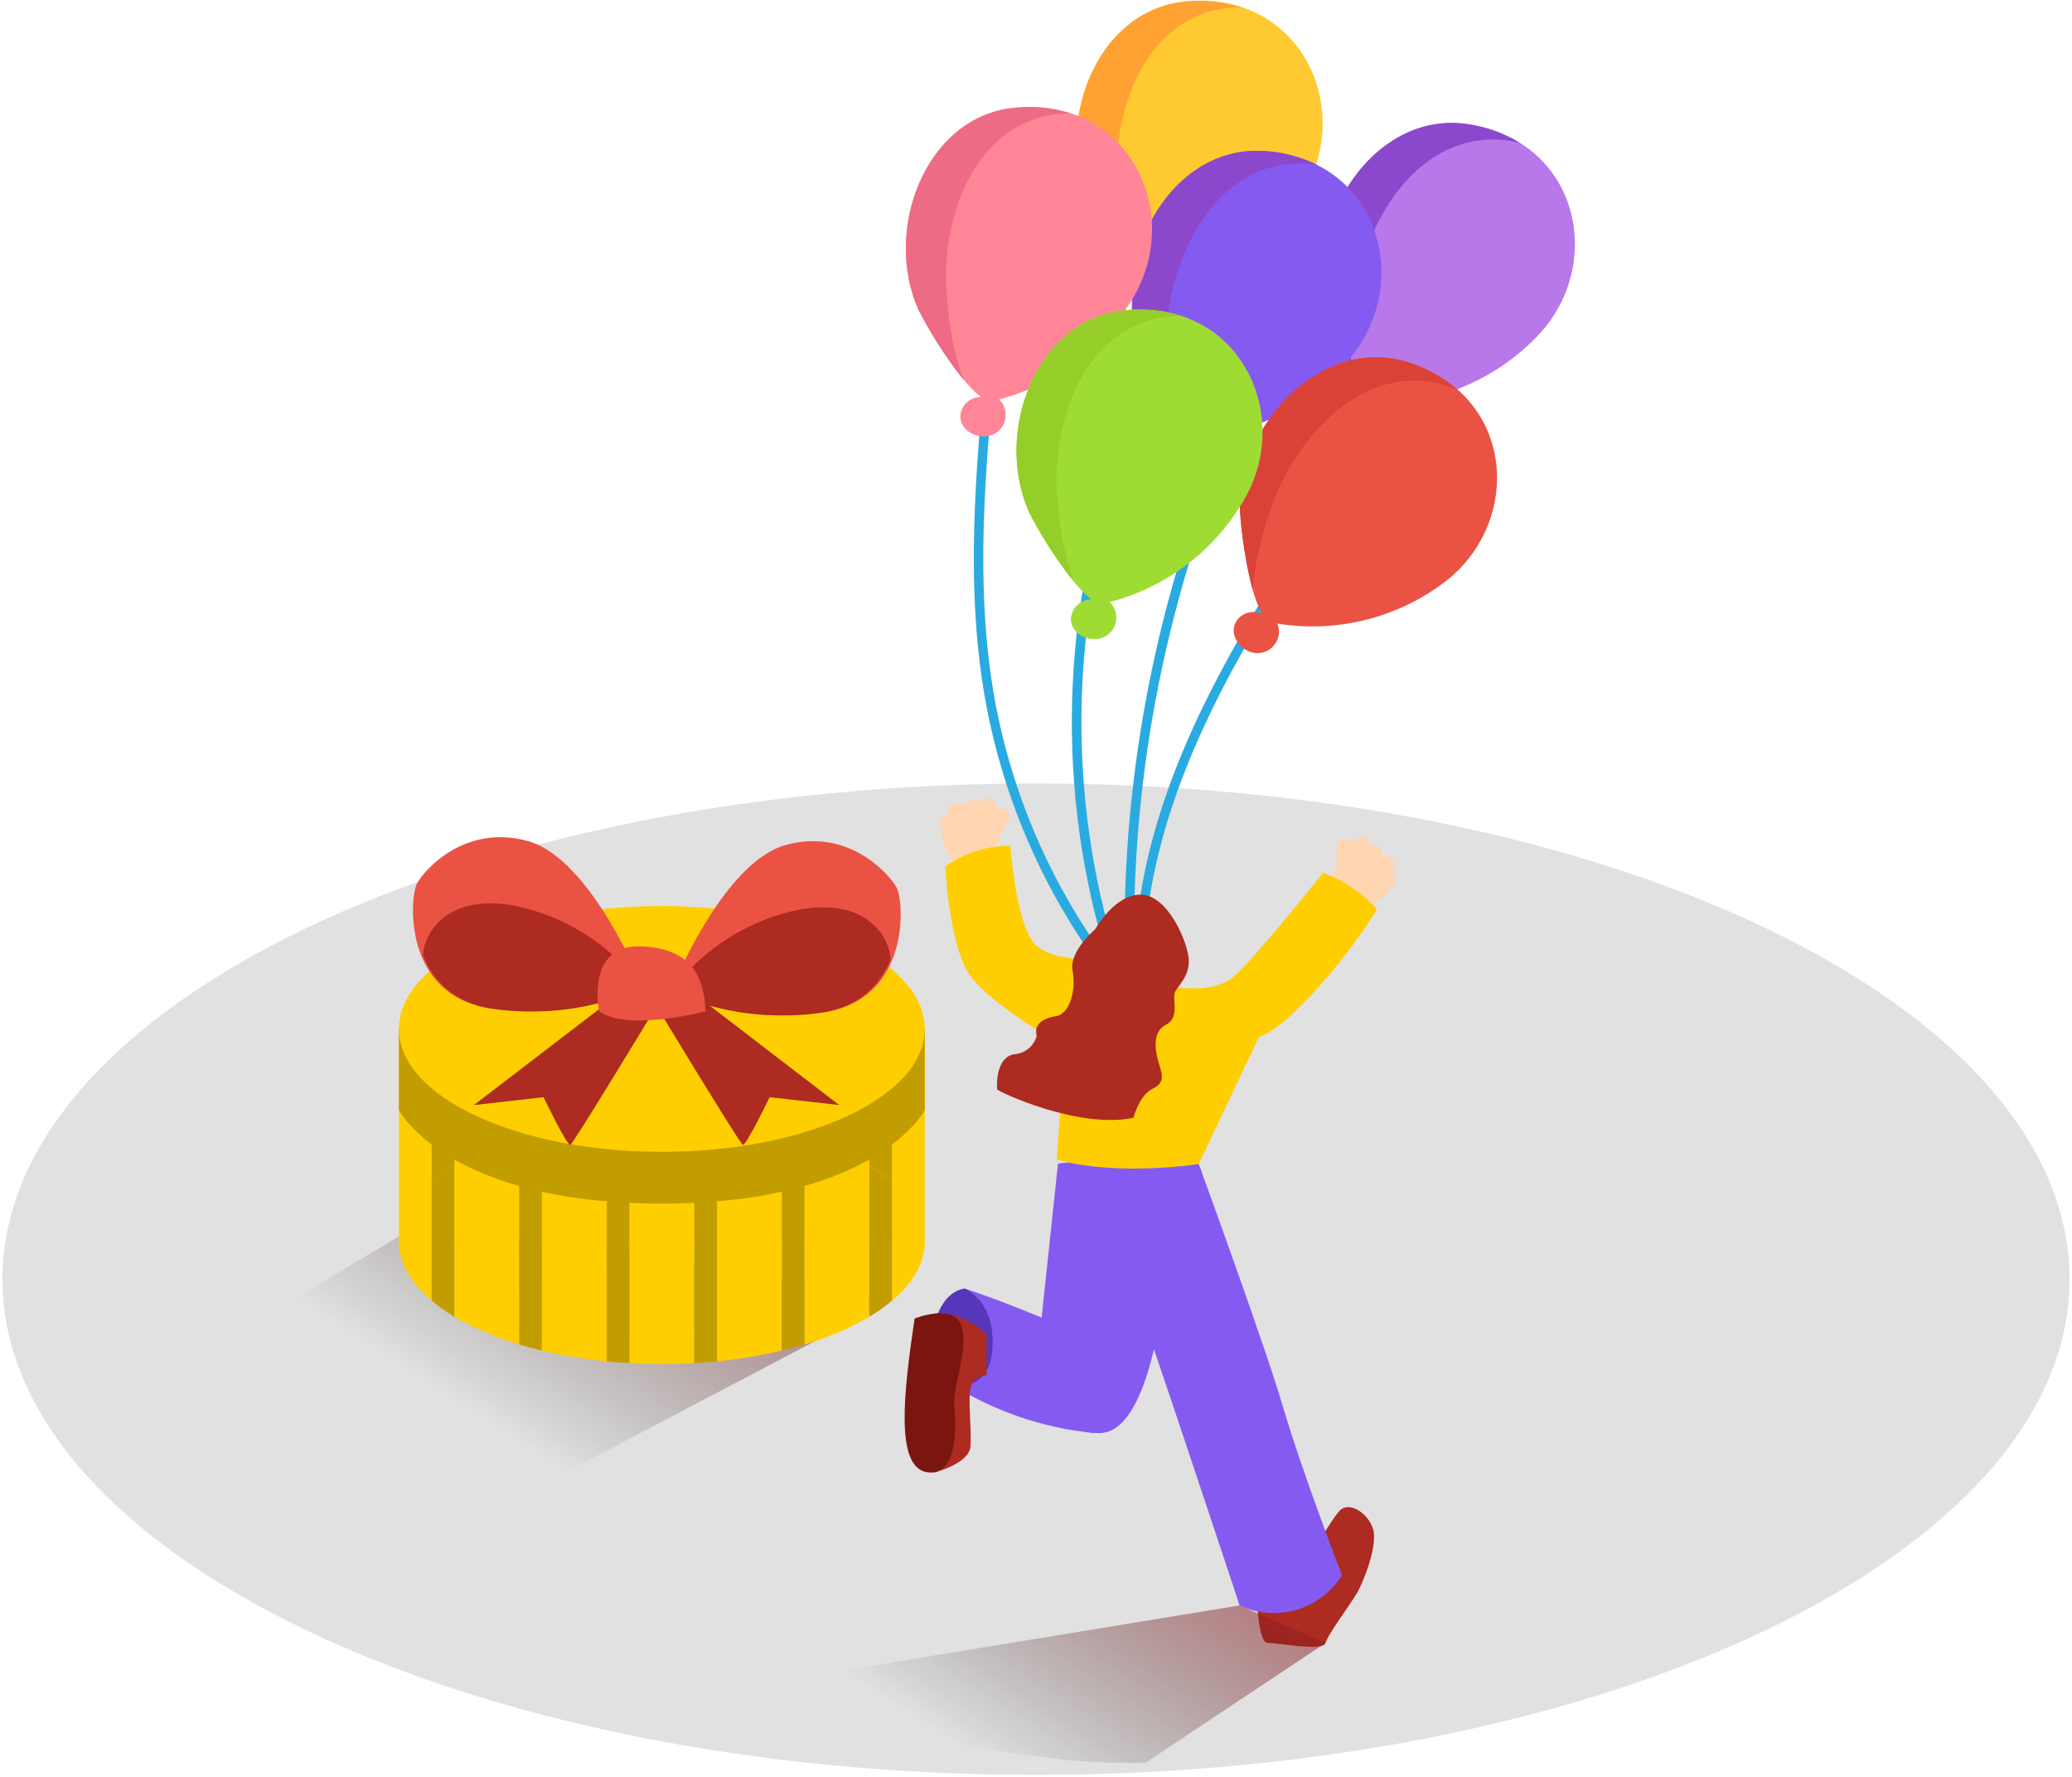 <svg width="505" height="433" viewBox="0 0 505 433" fill="none" xmlns="http://www.w3.org/2000/svg">
<path d="M252.501 432.579C391.625 432.579 504.407 378.489 504.407 311.765C504.407 245.041 391.625 190.95 252.501 190.95C113.376 190.95 0.594 245.041 0.594 311.765C0.594 378.489 113.376 432.579 252.501 432.579Z" fill="#E1E1E1"/>
<path opacity="0.68" d="M115.495 370.586L217.405 316.993L106.524 295.768L66.819 319.493C100.659 367.335 109.564 378.985 115.495 370.586Z" fill="url(#paint0_linear_64_2862)"/>
<path d="M272.466 244.854C272.261 264.363 275.292 283.77 281.437 302.287L283.267 300.294C282.989 299.428 282.728 298.546 282.45 297.663C282.048 297.387 281.751 296.984 281.605 296.519C281.46 296.054 281.476 295.553 281.649 295.098C277.513 280.819 275.218 266.07 274.819 251.21C277.272 264.709 280.741 278.003 285.195 290.98L285.407 290.719C285.714 290.33 286.159 290.073 286.649 290L287.156 289.575C283.756 279.584 280.941 269.404 278.724 259.086C278.813 258.955 278.873 258.808 278.901 258.654C278.929 258.499 278.925 258.34 278.888 258.187C275.62 243.808 276.045 228.514 276.682 213.858C277.312 199.603 278.922 185.408 281.502 171.375C286.65 143.477 295.543 116.403 307.939 90.886C308.593 89.546 306.583 88.354 305.93 89.71C286.848 128.835 276.083 171.491 274.313 214.985C273.986 223.008 273.773 231.178 274.166 239.298C259.617 197.089 260.061 151.155 275.424 109.236C275.947 107.83 273.692 107.21 273.169 108.615C258.368 149.081 257.3 193.295 270.13 234.429C256.047 215.365 246.542 193.314 242.353 169.986C237.451 142.045 240.196 113.484 242.892 85.445C243.039 83.958 240.702 83.958 240.555 85.445C237.777 114.432 234.983 143.957 240.555 172.796C245.387 197.523 256.097 220.724 271.78 240.442C271.891 240.586 272.038 240.698 272.205 240.769C272.564 241.782 272.94 242.779 273.3 243.792C273.061 243.848 272.848 243.983 272.696 244.176C272.545 244.369 272.464 244.608 272.466 244.854Z" fill="#29ABE2"/>
<path d="M317.417 130.624C296.568 162.536 276.699 197.617 276.372 236.488C276.273 236.668 276.227 236.872 276.241 237.077C276.241 237.616 276.323 238.155 276.356 238.711C276.356 239.887 276.356 241.08 276.454 242.256C276.279 242.259 276.107 242.301 275.95 242.379C275.793 242.457 275.656 242.569 275.548 242.707C275.439 242.844 275.364 243.004 275.325 243.175C275.287 243.346 275.287 243.523 275.326 243.694C276.013 246.613 276.759 249.511 277.565 252.387C280.045 264.949 283.275 277.351 287.238 289.526C287.881 288.971 288.54 288.426 289.215 287.893C287.712 283.236 286.29 278.563 284.999 273.841C286.797 278.198 288.752 282.495 290.865 286.732C291.519 286.308 292.205 285.899 292.908 285.523C288.07 275.833 284.053 265.754 280.898 255.393C279.808 249.884 279.066 244.313 278.676 238.711C278.267 199.398 298.365 163.973 319.41 131.768C320.26 130.543 318.234 129.366 317.417 130.624Z" fill="#29ABE2"/>
<path d="M357.744 30.268C335.979 27 319.231 51.395 322.94 72.342C323.463 75.332 327.989 91.084 332.466 96.508L332.287 96.672C331.173 96.433 330.011 96.59 329 97.114C327.989 97.639 327.193 98.499 326.747 99.548C325.587 102.407 327.826 105.315 330.522 106.083C331.548 106.446 332.661 106.48 333.708 106.182C334.754 105.883 335.682 105.267 336.362 104.418C337.042 103.568 337.442 102.529 337.505 101.442C337.568 100.356 337.292 99.277 336.715 98.355C344.012 98.278 351.217 96.706 357.883 93.736C364.549 90.765 370.535 86.459 375.472 81.084C391.027 63.813 384.769 34.418 357.744 30.268Z" fill="#B878EA"/>
<path d="M330.13 72.749C331.22 63.881 334.456 55.412 339.558 48.077C347.074 37.374 358.25 31.737 370.472 34.842C366.588 32.456 362.256 30.894 357.744 30.25C335.979 26.983 319.231 51.377 322.94 72.325C324.491 78.884 326.68 85.276 329.476 91.409C328.889 85.187 329.108 78.915 330.13 72.749Z" fill="#8B48CC"/>
<path d="M289.019 0.316C267.091 2.342 256.764 30.152 265.441 49.563C266.65 52.341 274.819 66.573 280.522 70.707L280.375 70.903C279.234 70.938 278.142 71.371 277.286 72.125C276.43 72.88 275.864 73.909 275.685 75.037C275.244 78.109 278.136 80.363 280.947 80.494C282.036 80.606 283.132 80.375 284.083 79.832C285.034 79.29 285.791 78.464 286.249 77.469C286.706 76.475 286.841 75.362 286.635 74.287C286.428 73.212 285.891 72.229 285.097 71.475C292.161 69.634 298.772 66.365 304.522 61.868C310.272 57.371 315.039 51.743 318.528 45.331C329.443 24.825 316.24 -2.2 289.019 0.316Z" fill="#FFC931"/>
<path d="M272.516 48.239C271.438 39.397 272.525 30.425 275.685 22.096C280.391 9.891 289.852 1.639 302.482 1.77C298.136 0.396 293.553 -0.072 289.019 0.397C267.091 2.423 256.764 30.233 265.441 49.645C268.519 55.629 272.175 61.299 276.355 66.573C274.288 60.653 272.997 54.491 272.516 48.239Z" fill="#FFA133"/>
<path d="M307.874 36.786C285.881 35.528 271.47 61.377 277.107 81.9C277.907 84.825 283.855 100.086 288.822 105.069L288.659 105.249C287.525 105.112 286.379 105.375 285.419 105.992C284.458 106.61 283.743 107.543 283.397 108.631C282.499 111.589 285.031 114.269 287.76 114.824C288.816 115.092 289.928 115.024 290.944 114.631C291.959 114.238 292.827 113.538 293.427 112.629C294.027 111.721 294.329 110.648 294.291 109.559C294.254 108.471 293.879 107.422 293.218 106.556C300.477 105.805 307.505 103.573 313.868 99.998C320.23 96.423 325.792 91.582 330.21 85.772C344.115 67.129 335.161 38.42 307.874 36.786Z" fill="#855AF1"/>
<path d="M284.312 81.655C284.58 72.729 287.02 64.002 291.42 56.231C297.956 44.891 308.511 38.159 320.978 40.202C316.899 38.188 312.45 37.031 307.907 36.803C285.881 35.529 271.47 61.378 277.107 81.9C279.225 88.284 281.961 94.446 285.276 100.299C284.153 94.152 283.829 87.885 284.312 81.655Z" fill="#8B48CC"/>
<path d="M247.42 26.215C225.492 28.241 215.166 56.05 223.842 75.462C225.084 78.24 233.27 92.422 238.94 96.589L238.793 96.785C237.657 96.819 236.568 97.247 235.713 97.995C234.857 98.743 234.288 99.765 234.103 100.886C233.662 103.958 236.554 106.213 239.365 106.344C240.449 106.447 241.538 106.211 242.482 105.668C243.425 105.124 244.176 104.301 244.631 103.311C245.085 102.322 245.22 101.215 245.017 100.145C244.815 99.075 244.284 98.095 243.498 97.341C250.562 95.5 257.173 92.231 262.923 87.734C268.674 83.237 273.44 77.609 276.929 71.197C287.893 50.708 274.658 23.698 247.42 26.215Z" fill="#FF8597"/>
<path d="M230.933 74.121C229.855 65.279 230.942 56.307 234.102 47.978C238.808 35.772 248.269 27.521 260.899 27.652C256.553 26.277 251.97 25.81 247.436 26.279C225.508 28.305 215.181 56.115 223.858 75.526C226.935 81.517 230.591 87.192 234.772 92.471C232.704 86.546 231.413 80.378 230.933 74.121Z" fill="#ED6B84"/>
<path d="M343.691 88.435C322.809 81.425 302.14 102.699 302.221 123.957C302.221 126.996 304.002 143.27 307.483 149.381L307.27 149.512C306.213 149.088 305.041 149.045 303.956 149.391C302.87 149.736 301.939 150.45 301.323 151.407C299.689 154.038 301.404 157.273 303.921 158.515C304.868 159.042 305.955 159.263 307.032 159.147C308.11 159.031 309.125 158.584 309.938 157.867C310.751 157.151 311.323 156.2 311.574 155.146C311.824 154.091 311.742 152.985 311.339 151.979C318.544 153.15 325.913 152.83 332.989 151.039C340.066 149.249 346.7 146.027 352.482 141.571C370.766 127.192 369.589 97.144 343.691 88.435Z" fill="#EA5343"/>
<path d="M309.247 125.607C311.835 117.057 316.467 109.267 322.744 102.912C331.976 93.647 343.985 89.922 355.423 95.134C352.002 92.119 347.997 89.839 343.658 88.435C322.777 81.425 302.107 102.699 302.189 123.957C302.583 130.683 303.633 137.354 305.326 143.875C305.84 137.642 307.158 131.502 309.247 125.607Z" fill="#DB4237"/>
<path d="M274.379 75.576C252.451 77.602 242.141 105.396 250.801 124.823C252.043 127.601 260.229 141.784 265.899 145.95L265.752 146.146C264.611 146.182 263.518 146.614 262.662 147.369C261.806 148.123 261.24 149.153 261.062 150.28C260.621 153.352 263.513 155.607 266.324 155.738C267.408 155.841 268.497 155.605 269.441 155.062C270.384 154.518 271.135 153.695 271.59 152.705C272.044 151.716 272.179 150.609 271.976 149.539C271.774 148.469 271.243 147.489 270.457 146.735C277.521 144.894 284.132 141.625 289.882 137.128C295.633 132.631 300.399 127.003 303.888 120.591C314.803 100.069 301.601 73.109 274.379 75.576Z" fill="#9EDC33"/>
<path d="M257.892 123.485C256.814 114.642 257.902 105.67 261.062 97.341C265.768 85.136 275.228 76.884 287.859 77.015C283.512 75.641 278.93 75.174 274.395 75.642C252.451 77.603 242.141 105.397 250.801 124.824C253.89 130.805 257.557 136.469 261.748 141.736C259.682 135.844 258.386 129.709 257.892 123.485Z" fill="#95CE29"/>
<path d="M97.225 250.77V302.517H225.392V250.77" fill="#FFCE00"/>
<path d="M161.31 272.549C140.755 272.549 122.471 277.075 110.739 284.117V320.898C115.711 323.787 121.017 326.058 126.54 327.662V284.297C126.497 283.909 126.537 283.517 126.657 283.145C126.776 282.774 126.973 282.432 127.233 282.141C127.494 281.851 127.812 281.619 128.169 281.46C128.525 281.301 128.911 281.218 129.301 281.218C129.691 281.218 130.077 281.301 130.433 281.46C130.789 281.619 131.108 281.851 131.369 282.141C131.629 282.432 131.826 282.774 131.945 283.145C132.065 283.517 132.105 283.909 132.062 284.297V329.165C137.263 330.399 142.542 331.278 147.863 331.796V285.375C147.82 284.988 147.86 284.595 147.98 284.224C148.099 283.852 148.296 283.51 148.556 283.22C148.817 282.929 149.136 282.697 149.492 282.538C149.848 282.379 150.234 282.297 150.624 282.297C151.014 282.297 151.4 282.379 151.756 282.538C152.113 282.697 152.431 282.929 152.692 283.22C152.952 283.51 153.149 283.852 153.268 284.224C153.388 284.595 153.428 284.988 153.385 285.375V332.237C155.983 332.384 158.614 332.466 161.294 332.466C163.973 332.466 166.604 332.384 169.202 332.237V287.516C169.16 287.128 169.2 286.736 169.319 286.364C169.439 285.993 169.635 285.651 169.896 285.36C170.156 285.07 170.475 284.838 170.831 284.679C171.188 284.519 171.573 284.437 171.964 284.437C172.354 284.437 172.739 284.519 173.096 284.679C173.452 284.838 173.771 285.07 174.031 285.36C174.292 285.651 174.488 285.993 174.608 286.364C174.727 286.736 174.767 287.128 174.725 287.516V331.796C180.045 331.278 185.324 330.399 190.525 329.165V285.049C190.483 284.661 190.523 284.268 190.642 283.897C190.762 283.525 190.958 283.183 191.219 282.893C191.479 282.603 191.798 282.37 192.154 282.211C192.511 282.052 192.896 281.97 193.287 281.97C193.677 281.97 194.063 282.052 194.419 282.211C194.775 282.37 195.094 282.603 195.354 282.893C195.615 283.183 195.811 283.525 195.931 283.897C196.05 284.268 196.09 284.661 196.048 285.049V327.695C201.57 326.091 206.876 323.819 211.848 320.93V284.117C200.149 277.075 181.865 272.549 161.31 272.549Z" fill="#FFCE00"/>
<path d="M97.225 302.518C97.225 307.779 100.133 312.713 105.215 316.994V288.024C100.117 292.322 97.225 297.256 97.225 302.518Z" fill="#FFCE00"/>
<path d="M225.393 302.516C225.393 297.255 222.485 292.32 217.403 288.039V317.009C222.534 312.695 225.393 307.761 225.393 302.516Z" fill="#FFCE00"/>
<path d="M105.2 288.022V316.992C106.934 318.439 108.781 319.745 110.723 320.897V284.117C108.781 285.269 106.934 286.575 105.2 288.022Z" fill="#FFCE00"/>
<path d="M126.54 284.298V327.663C128.326 328.208 130.167 328.704 132.063 329.15V284.298C132.105 283.91 132.065 283.518 131.945 283.147C131.826 282.775 131.629 282.433 131.369 282.143C131.108 281.852 130.79 281.62 130.433 281.461C130.077 281.302 129.691 281.22 129.301 281.22C128.911 281.22 128.525 281.302 128.169 281.461C127.813 281.62 127.494 281.852 127.233 282.143C126.973 282.433 126.776 282.775 126.657 283.147C126.537 283.518 126.498 283.91 126.54 284.298Z" fill="#FFCE00"/>
<path d="M147.878 285.374V331.795C149.697 331.98 151.538 332.122 153.4 332.22V285.374C153.443 284.987 153.403 284.594 153.283 284.223C153.164 283.851 152.967 283.509 152.707 283.219C152.446 282.928 152.128 282.696 151.771 282.537C151.415 282.378 151.029 282.296 150.639 282.296C150.249 282.296 149.863 282.378 149.507 282.537C149.151 282.696 148.832 282.928 148.571 283.219C148.311 283.509 148.114 283.851 147.995 284.223C147.875 284.594 147.835 284.987 147.878 285.374Z" fill="#FFCE00"/>
<path d="M169.218 287.517V332.238C171.091 332.129 172.932 331.987 174.74 331.813V287.533C174.784 287.145 174.745 286.753 174.627 286.381C174.508 286.009 174.313 285.667 174.053 285.375C173.793 285.084 173.475 284.851 173.12 284.691C172.764 284.531 172.378 284.447 171.988 284.446C171.598 284.445 171.212 284.526 170.855 284.684C170.498 284.842 170.179 285.073 169.918 285.363C169.656 285.653 169.459 285.994 169.338 286.365C169.218 286.736 169.177 287.129 169.218 287.517Z" fill="#FFCE00"/>
<path d="M190.541 285.016V329.133C192.436 328.676 194.277 328.18 196.063 327.646V285C196.105 284.612 196.063 284.22 195.943 283.849C195.822 283.478 195.625 283.136 195.363 282.847C195.102 282.557 194.783 282.326 194.426 282.168C194.069 282.01 193.683 281.929 193.293 281.93C192.903 281.931 192.517 282.014 192.161 282.174C191.806 282.334 191.488 282.568 191.228 282.859C190.968 283.15 190.773 283.493 190.654 283.864C190.536 284.236 190.497 284.629 190.541 285.016Z" fill="#FFCE00"/>
<path d="M211.881 284.117V320.897C213.823 319.745 215.67 318.439 217.404 316.992V288.022C215.67 286.575 213.823 285.269 211.881 284.117Z" fill="#FFCE00"/>
<path opacity="0.24" d="M105.2 288.022V316.992C106.934 318.439 108.781 319.745 110.723 320.897V284.117C108.781 285.269 106.934 286.575 105.2 288.022Z" fill="black"/>
<path opacity="0.24" d="M126.54 284.298V327.663C128.326 328.208 130.167 328.704 132.063 329.15V284.298C132.105 283.91 132.065 283.518 131.945 283.147C131.826 282.775 131.629 282.433 131.369 282.143C131.108 281.852 130.79 281.62 130.433 281.461C130.077 281.302 129.691 281.22 129.301 281.22C128.911 281.22 128.525 281.302 128.169 281.461C127.813 281.62 127.494 281.852 127.233 282.143C126.973 282.433 126.776 282.775 126.657 283.147C126.537 283.518 126.498 283.91 126.54 284.298Z" fill="black"/>
<path opacity="0.24" d="M147.878 285.374V331.795C149.697 331.98 151.538 332.122 153.4 332.22V285.374C153.443 284.987 153.403 284.594 153.283 284.223C153.164 283.851 152.967 283.509 152.707 283.219C152.446 282.928 152.128 282.696 151.771 282.537C151.415 282.378 151.029 282.296 150.639 282.296C150.249 282.296 149.863 282.378 149.507 282.537C149.151 282.696 148.832 282.928 148.571 283.219C148.311 283.509 148.114 283.851 147.995 284.223C147.875 284.594 147.835 284.987 147.878 285.374Z" fill="black"/>
<path opacity="0.24" d="M169.218 287.517V332.238C171.091 332.129 172.932 331.987 174.74 331.813V287.533C174.784 287.145 174.745 286.753 174.627 286.381C174.508 286.009 174.313 285.667 174.053 285.375C173.793 285.084 173.475 284.851 173.12 284.691C172.764 284.531 172.378 284.447 171.988 284.446C171.598 284.445 171.212 284.526 170.855 284.684C170.498 284.842 170.179 285.073 169.918 285.363C169.656 285.653 169.459 285.994 169.338 286.365C169.218 286.736 169.177 287.129 169.218 287.517Z" fill="black"/>
<path opacity="0.24" d="M190.541 285.016V329.133C192.436 328.676 194.277 328.18 196.063 327.646V285C196.105 284.612 196.063 284.22 195.943 283.849C195.822 283.478 195.625 283.136 195.363 282.847C195.102 282.557 194.783 282.326 194.426 282.168C194.069 282.01 193.683 281.929 193.293 281.93C192.903 281.931 192.517 282.014 192.161 282.174C191.806 282.334 191.488 282.568 191.228 282.859C190.968 283.15 190.773 283.493 190.654 283.864C190.536 284.236 190.497 284.629 190.541 285.016Z" fill="black"/>
<path opacity="0.24" d="M211.881 284.117V320.897C213.823 319.745 215.67 318.439 217.404 316.992V288.022C215.67 286.575 213.823 285.269 211.881 284.117Z" fill="black"/>
<path d="M97.225 250.77V270.54C97.225 270.54 108.924 293.334 161.308 293.334C213.693 293.334 225.392 270.54 225.392 270.54V250.77" fill="#FFCE00"/>
<path opacity="0.24" d="M97.225 250.77V270.54C97.225 270.54 108.924 293.334 161.308 293.334C213.693 293.334 225.392 270.54 225.392 270.54V250.77" fill="black"/>
<path d="M110.739 274.248C110.782 273.861 110.742 273.468 110.622 273.097C110.503 272.725 110.306 272.383 110.046 272.093C109.785 271.802 109.466 271.57 109.11 271.411C108.754 271.252 108.368 271.17 107.978 271.17C107.588 271.17 107.202 271.252 106.846 271.411C106.489 271.57 106.171 271.802 105.91 272.093C105.65 272.383 105.453 272.725 105.334 273.097C105.214 273.468 105.174 273.861 105.217 274.248V288.023C106.95 286.576 108.797 285.27 110.739 284.118V274.248Z" fill="#FFCE00"/>
<path d="M217.402 275.72C217.445 275.332 217.405 274.94 217.285 274.569C217.166 274.197 216.969 273.855 216.709 273.565C216.448 273.274 216.13 273.042 215.773 272.883C215.417 272.724 215.031 272.642 214.641 272.642C214.251 272.642 213.865 272.724 213.509 272.883C213.153 273.042 212.834 273.274 212.573 273.565C212.313 273.855 212.116 274.197 211.997 274.569C211.877 274.94 211.837 275.332 211.88 275.72V284.086C213.822 285.238 215.669 286.544 217.402 287.991V275.72Z" fill="#FFCE00"/>
<path d="M161.308 280.72C196.701 280.72 225.392 267.311 225.392 250.77C225.392 234.229 196.701 220.819 161.308 220.819C125.916 220.819 97.225 234.229 97.225 250.77C97.225 267.311 125.916 280.72 161.308 280.72Z" fill="#FFCE00"/>
<path d="M156.555 240.31C156.555 240.31 144.154 209.363 128.778 205.017C113.403 200.671 103.387 211.994 101.622 215.36C99.857 218.726 98.076 242.876 119.938 245.833C141.801 248.791 156.555 240.31 156.555 240.31Z" fill="#EA5343"/>
<path d="M156.162 240.148C148.563 230.058 137.509 223.123 125.117 220.672C118.581 219.544 111.114 219.985 106.343 225.345C104.445 227.402 103.293 230.038 103.075 232.828C105.51 238.907 110.542 244.511 120.346 245.9C140.395 248.612 154.447 241.701 156.636 240.557C156.453 240.452 156.293 240.314 156.162 240.148Z" fill="#AD2B21"/>
<path d="M163.597 241.276C163.597 241.276 175.998 210.329 191.374 205.982C206.749 201.636 216.766 213.041 218.547 216.342C220.328 219.642 222.092 243.858 200.23 246.815C178.368 249.772 163.597 241.276 163.597 241.276Z" fill="#EA5343"/>
<path d="M163.989 241.112C171.589 231.022 182.642 224.087 195.035 221.635C201.57 220.508 209.038 220.949 213.809 226.309C215.707 228.366 216.858 231.001 217.077 233.792C214.642 239.87 209.609 245.475 199.806 246.864C179.757 249.576 165.705 242.665 163.516 241.521C163.698 241.416 163.859 241.278 163.989 241.112Z" fill="#AD2B21"/>
<path d="M150.02 242.877L115.494 269.331L132.471 267.403C132.471 267.403 138.222 279.33 139.007 279.02C139.791 278.71 161.229 243.236 161.229 243.236" fill="#AD2B21"/>
<path d="M170.084 242.877L204.56 269.331L187.584 267.403C187.584 267.403 181.832 279.33 181.048 279.02C180.263 278.71 158.81 243.236 158.81 243.236" fill="#AD2B21"/>
<path d="M146.048 246.471C146.048 246.471 142.469 229.968 156.554 230.655C170.639 231.341 171.636 240.818 171.962 246.471C171.881 246.471 153.008 251.537 146.048 246.471Z" fill="#EA5343"/>
<path opacity="0.24" d="M110.739 274.248C110.782 273.861 110.742 273.468 110.622 273.097C110.503 272.725 110.306 272.383 110.046 272.093C109.785 271.802 109.466 271.57 109.11 271.411C108.754 271.252 108.368 271.17 107.978 271.17C107.588 271.17 107.202 271.252 106.846 271.411C106.489 271.57 106.171 271.802 105.91 272.093C105.65 272.383 105.453 272.725 105.334 273.097C105.214 273.468 105.174 273.861 105.217 274.248V288.023C106.95 286.576 108.797 285.27 110.739 284.118V274.248Z" fill="black"/>
<path opacity="0.24" d="M217.402 275.72C217.445 275.332 217.405 274.94 217.285 274.569C217.166 274.197 216.969 273.855 216.709 273.565C216.448 273.274 216.13 273.042 215.773 272.883C215.417 272.724 215.031 272.642 214.641 272.642C214.251 272.642 213.865 272.724 213.509 272.883C213.153 273.042 212.834 273.274 212.573 273.565C212.313 273.855 212.116 274.197 211.997 274.569C211.877 274.94 211.837 275.332 211.88 275.72V284.086C213.822 285.238 215.669 286.544 217.402 287.991V275.72Z" fill="black"/>
<path d="M330.113 205.328C330.701 204.43 331.469 203.694 332.449 203.858C333.43 204.021 333.675 205.1 333.43 206.031C333.947 205.839 334.509 205.801 335.048 205.919C335.587 206.038 336.08 206.309 336.469 206.701C336.647 206.976 336.759 207.289 336.796 207.615C336.832 207.941 336.793 208.272 336.681 208.58C337.327 208.496 337.983 208.606 338.565 208.898C339.147 209.189 339.629 209.647 339.949 210.214C340.11 210.616 340.133 211.06 340.015 211.477C339.897 211.894 339.644 212.26 339.296 212.518C339.802 213.433 340.423 214.658 339.688 215.541C336.24 219.642 335.047 220.442 332.319 221.799C330.955 223.54 329.188 224.925 327.172 225.835C327.053 225.907 326.918 225.945 326.779 225.945C326.641 225.945 326.505 225.907 326.387 225.835C326.28 225.893 326.161 225.929 326.039 225.939C325.917 225.95 325.795 225.936 325.678 225.898C325.562 225.86 325.455 225.798 325.363 225.717C325.271 225.636 325.197 225.537 325.145 225.426L324.949 225.54L324.737 225.655C323.789 226.161 323.103 224.658 323.871 224.021L324.214 223.743C324.079 223.665 323.965 223.553 323.885 223.419C323.805 223.284 323.761 223.132 323.757 222.975L323.397 223.269C322.613 223.923 321.387 222.681 322.139 221.946L322.646 221.423L322.498 221.276L322.368 221.145C322.034 221.458 321.639 221.697 321.208 221.848C320.08 222.223 319.427 220.508 320.554 220.132C322.286 219.56 323.691 215.573 324.427 214.07C324.9 213.09 325.358 212.077 325.766 211.08V208.498C325.622 207.463 325.734 206.408 326.093 205.426C326.877 203.711 328.74 204.364 330.113 205.328Z" fill="#FFD5B2"/>
<path d="M242.55 196.946C242.55 195.884 242.24 194.805 241.292 194.495C240.345 194.185 239.658 194.936 239.332 195.851C238.983 195.424 238.519 195.106 237.994 194.935C237.47 194.764 236.908 194.747 236.374 194.887C236.08 195.033 235.824 195.244 235.626 195.505C235.427 195.765 235.292 196.069 235.23 196.39C234.711 195.999 234.087 195.771 233.438 195.736C232.789 195.701 232.145 195.861 231.587 196.194C231.243 196.46 230.998 196.831 230.888 197.251C230.779 197.671 230.812 198.115 230.982 198.515C230.067 199.037 228.907 199.773 229.103 200.916C229.969 206.21 230.557 207.55 232.224 210.067C232.502 212.264 233.309 214.361 234.577 216.178C234.649 216.297 234.753 216.393 234.877 216.457C235.001 216.52 235.14 216.548 235.279 216.537C235.341 216.643 235.424 216.735 235.523 216.807C235.621 216.88 235.734 216.932 235.853 216.959C235.972 216.987 236.096 216.99 236.217 216.968C236.337 216.946 236.452 216.899 236.554 216.831L236.668 217.027L236.783 217.24C237.338 218.155 238.711 217.24 238.416 216.308L238.253 215.9C238.409 215.902 238.563 215.864 238.701 215.789C238.838 215.715 238.954 215.607 239.037 215.475L239.201 215.916C239.544 216.88 241.227 216.439 240.965 215.426C240.965 215.197 240.867 214.952 240.802 214.707H240.998H241.178C241.305 215.145 241.522 215.551 241.815 215.9C242.583 216.798 244.037 215.655 243.269 214.756C242.077 213.384 242.91 209.233 243.041 207.567C243.139 206.472 243.269 205.393 243.416 204.299L244.756 202.093C245.417 201.278 245.866 200.313 246.063 199.282C246.145 197.289 244.168 196.783 242.55 196.946Z" fill="#FFD5B2"/>
<path d="M317.647 382.252C317.647 382.252 324.379 370.276 326.618 368.086C328.856 365.897 333.35 368.674 334.624 372.563C335.899 376.452 332.386 385.373 330.784 388.167C329.183 390.961 323.677 398.232 323.072 400.406C322.467 402.579 311.896 400.406 309.004 400.406C306.112 400.406 306.128 384.344 306.128 384.344" fill="#AD2B21"/>
<path d="M257.859 283.594L252.5 333.969C252.5 333.969 254.395 349.753 268.202 349.263C282.009 348.773 284.542 306.11 284.542 306.11L286.829 279.967" fill="#855AF1"/>
<path d="M292.14 283.643C292.14 283.643 308.137 327.367 312.761 343.086C317.385 358.805 327.074 383.935 327.074 383.935C324.53 387.995 320.587 390.983 315.991 392.335C311.394 393.687 306.461 393.308 302.124 391.271C302.124 391.271 274.821 308.642 273.938 308.397C273.056 308.152 258.22 283.398 271.16 276.65C284.101 269.901 292.14 283.643 292.14 283.643Z" fill="#855AF1"/>
<path d="M322.482 212.714C316.42 220.198 304.508 234.789 300.881 237.877C295.979 242.077 288.806 240.541 286.747 240.851L272.352 233.662C272.352 233.662 257.81 235.296 252.5 230.394C248.415 226.57 246.765 212.42 246.225 206.113C240.552 206.133 235.021 207.889 230.376 211.146C230.735 216.75 232.092 232.159 236.716 238.155C242.418 245.557 259.591 255.132 259.591 255.132L257.565 282.599C272.156 286.798 292.156 283.71 292.156 283.71L306.861 252.665C314.459 250.459 330.162 230.884 335.57 221.62C332.006 217.62 327.511 214.561 322.482 212.714Z" fill="#FFCE00"/>
<path d="M266.929 226.471C266.929 226.471 260.523 231.895 261.406 236.487C262.288 241.078 260.867 247.14 257.305 247.679C253.743 248.219 251.962 249.983 252.68 252.483C252.344 253.692 251.642 254.768 250.671 255.564C249.7 256.359 248.508 256.836 247.256 256.928C242.534 257.647 242.958 264.934 243.024 265.473C243.089 266.012 262.942 275.277 276.258 272.417C276.258 272.417 277.631 266.895 281.013 265.293C284.396 263.692 282.974 261.192 282.255 258.529C281.536 255.865 280.833 251.421 284.216 249.722C287.598 248.023 285.654 243.447 286.356 241.83C287.059 240.212 289.918 238.055 289.739 233.954C289.559 229.853 284.837 218.383 278.301 218.056C271.765 217.729 266.929 226.471 266.929 226.471Z" fill="#AD2B21"/>
<path d="M235.05 314.036C231.509 321.234 230.364 329.376 231.783 337.271C231.959 337.429 232.144 337.576 232.338 337.712C251.194 349.248 268.285 349.248 268.285 349.248L267.55 326.536C256.635 322.484 246.047 317.565 235.05 314.036Z" fill="#855AF1"/>
<path d="M235.05 314.036C235.05 314.036 240.867 316.226 241.782 324.526C242.697 332.827 239.723 338.431 232.321 337.696C224.92 336.961 225.295 315.703 235.05 314.036Z" fill="#5636BA"/>
<path d="M227.679 358.888C227.875 358.806 236.274 356.714 236.535 352.482C236.797 348.25 235.915 340.947 236.535 338.169C237.156 335.391 240.457 335.163 240.457 335.163V325.244C240.457 325.244 234.951 319.493 227.663 320.146" fill="#AD2B21"/>
<path d="M222.911 321.356C222.911 321.356 231.979 317.663 234.185 322.777C236.391 327.891 232.192 338.136 232.551 342.09C232.911 346.045 233.924 359.966 226.015 358.822C218.107 357.678 220.215 339.525 222.911 321.356Z" fill="#7A160F"/>
<path opacity="0.68" d="M200.36 418.216C209.429 419.85 218.334 422.563 227.37 424.197C238.219 426.157 249.297 427.71 260.245 429C266.548 429.523 272.875 429.725 279.199 429.605L323.07 400.423L302.139 391.272L177.224 411.746L177.681 412.367C184.576 415.945 192.795 416.827 200.36 418.216Z" fill="url(#paint1_linear_64_2862)"/>
<defs>
<linearGradient id="paint0_linear_64_2862" x1="122.586" y1="348.789" x2="178.124" y2="261.945" gradientUnits="userSpaceOnUse">
<stop stop-opacity="0"/>
<stop offset="1" stop-color="#C1272D"/>
</linearGradient>
<linearGradient id="paint1_linear_64_2862" x1="236.487" y1="427.416" x2="285.98" y2="350.031" gradientUnits="userSpaceOnUse">
<stop stop-opacity="0"/>
<stop offset="1" stop-color="#C1272D"/>
</linearGradient>
</defs>
</svg>

